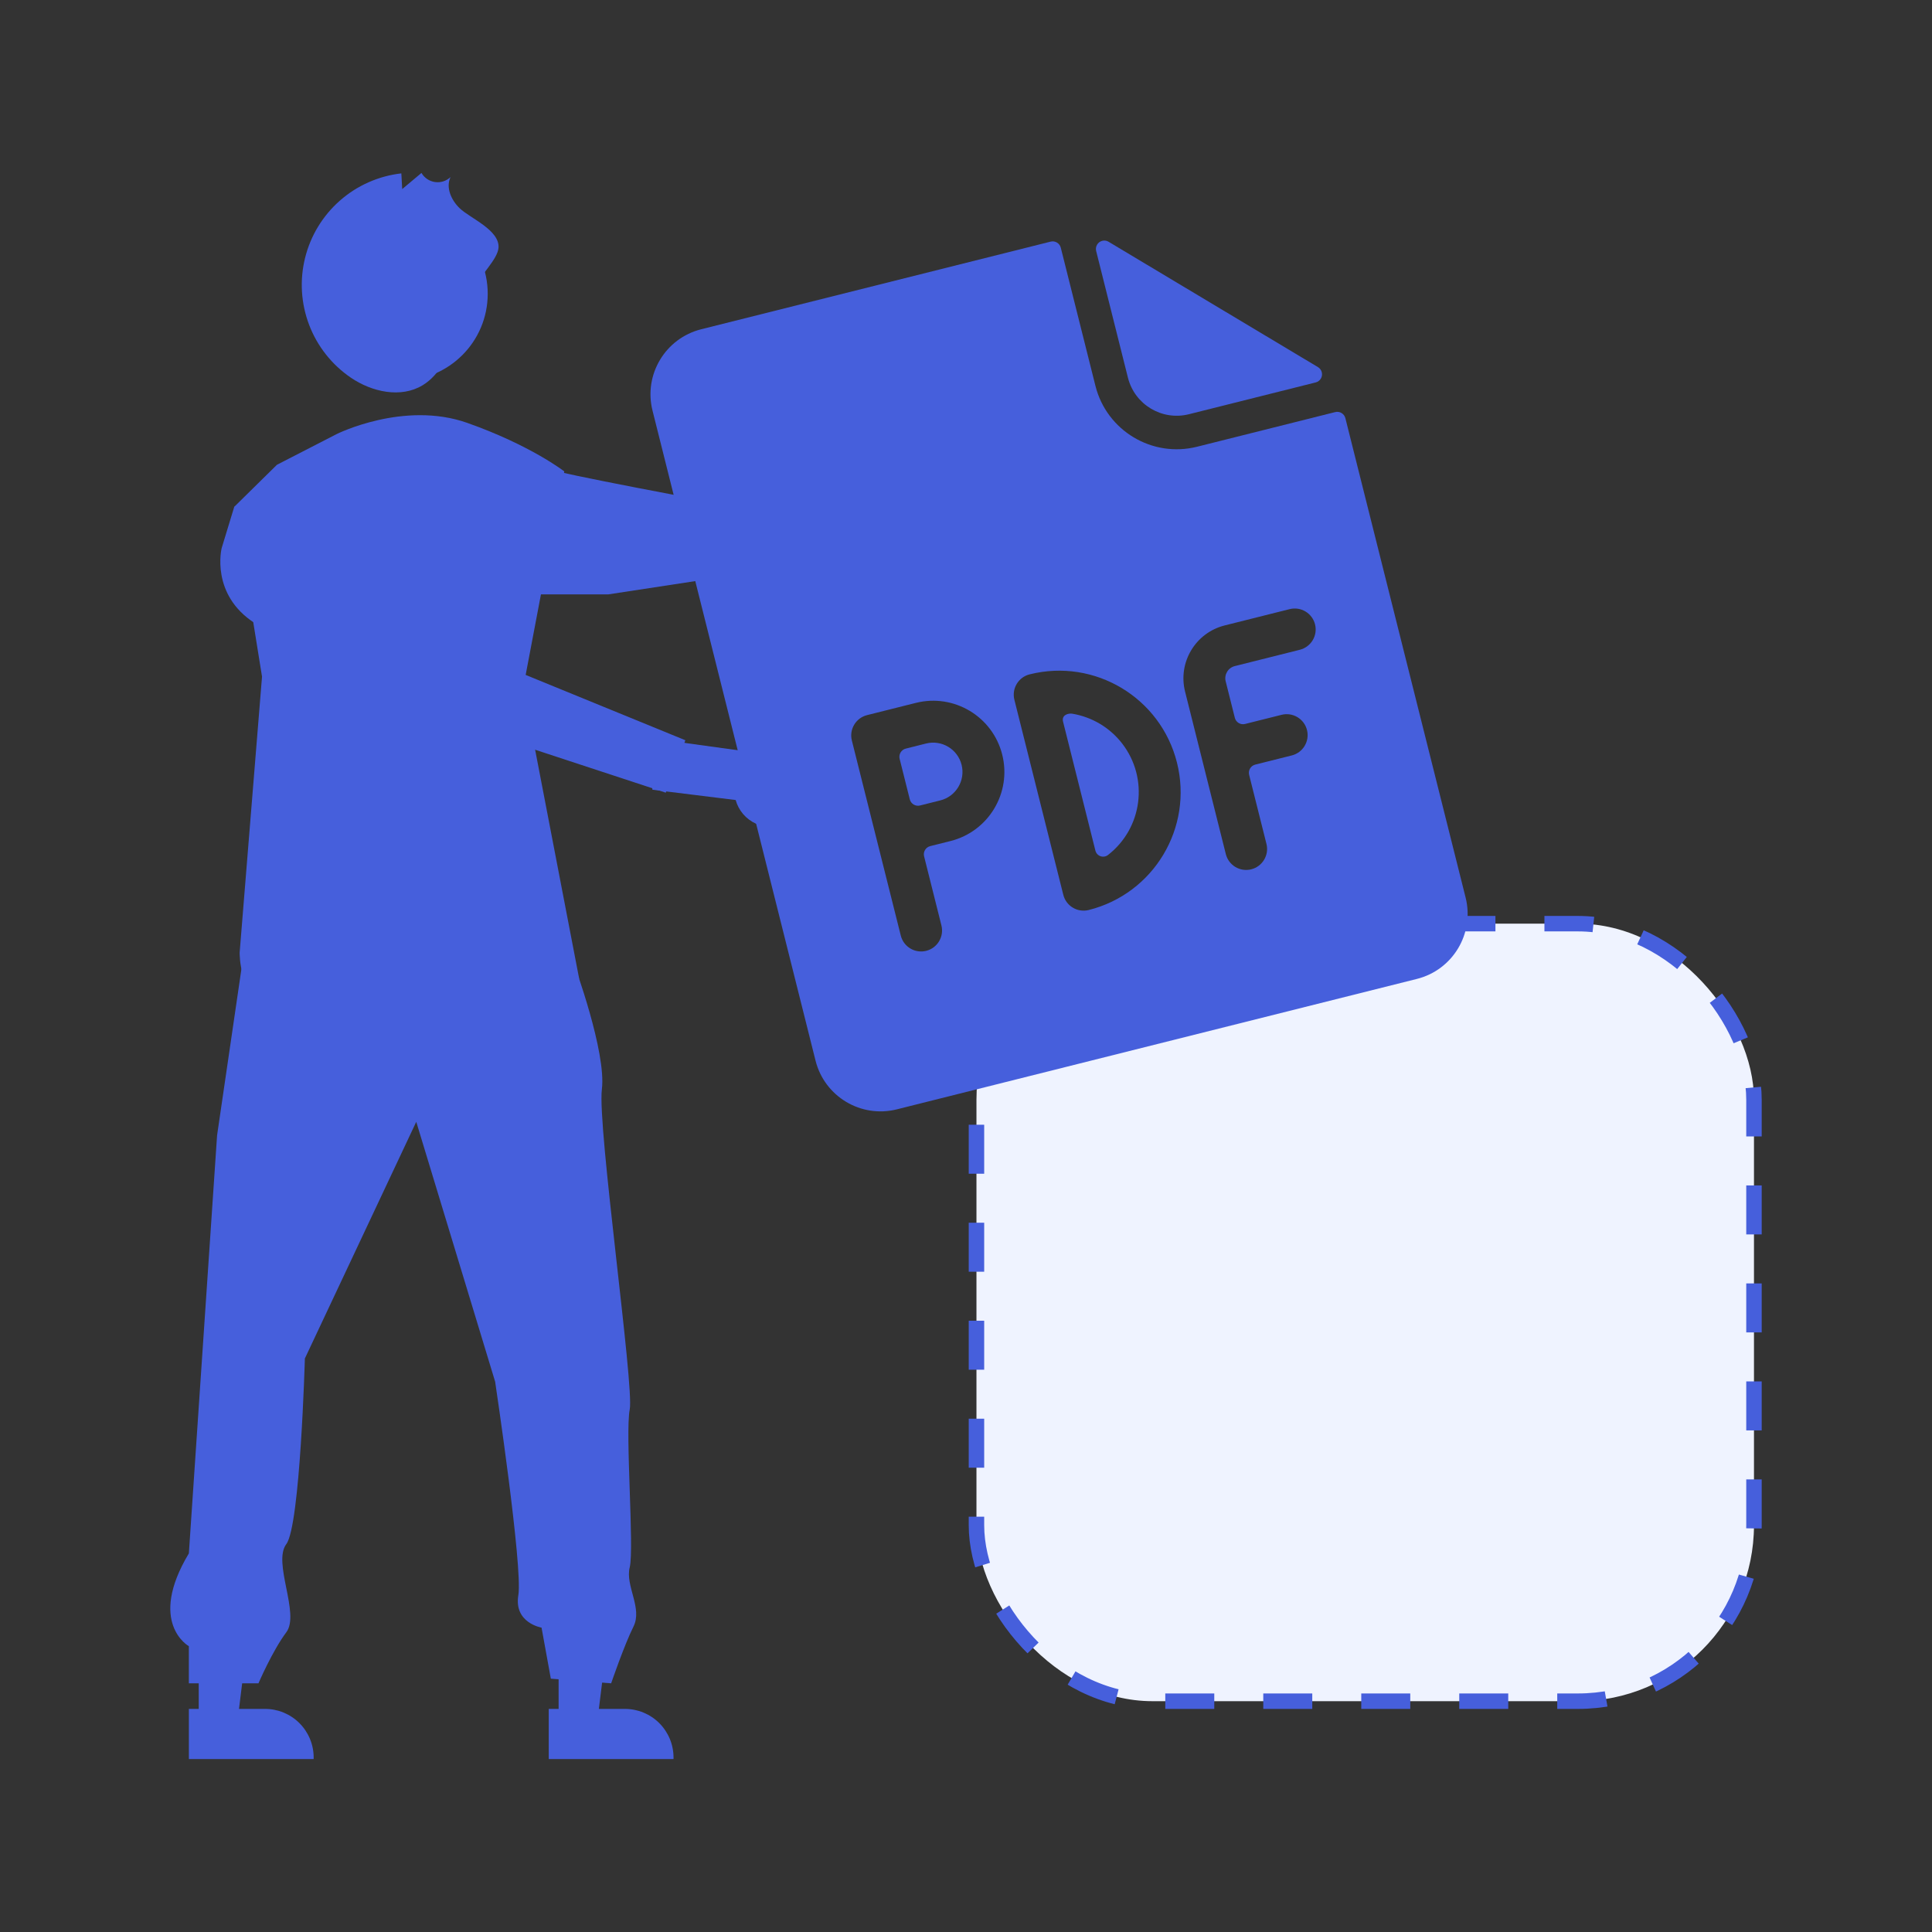 <svg width="500" height="500" viewBox="0 0 500 500" fill="none" xmlns="http://www.w3.org/2000/svg">
<rect x="0" y="0" width="500" height="500" fill="#333333" stroke="none"/>
<rect x="252.707" y="239.044" width="201.22" height="201.22" rx="45.549" fill="#EFF3FF" stroke="#465FDC" stroke-width="4" stroke-dasharray="12.68 12.68"/>
<path d="M144.567 445.535H154.583L159.348 406.903H144.566L144.567 445.535Z" fill="#465FDC"/>
<path d="M142.013 455.244L174.308 455.243V454.834C174.307 451.5 172.983 448.303 170.626 445.946C168.268 443.589 165.071 442.264 161.738 442.264L142.012 442.265L142.013 455.244Z" fill="#465FDC"/>
<path d="M51.434 445.535H61.45L66.214 406.903H51.432L51.434 445.535Z" fill="#465FDC"/>
<path d="M48.88 455.244L81.175 455.243V454.834C81.175 451.5 79.85 448.303 77.493 445.946C75.136 443.589 71.939 442.264 68.605 442.264L48.88 442.265L48.88 455.244Z" fill="#465FDC"/>
<path d="M148.559 249.488C148.559 249.488 156.966 272.307 155.765 281.915C154.564 291.523 164.172 358.778 162.971 364.783C161.77 370.788 164.172 400.813 162.971 405.617C161.77 410.421 166.342 416.159 163.94 420.963C161.538 425.767 158.167 435.641 158.167 435.641L142.554 434.44L140.152 421.23C140.152 421.23 132.946 420.029 134.147 412.823C135.348 405.617 128.142 357.577 128.142 357.577L107.725 290.322L78.901 351.572C78.901 351.572 77.701 394.808 74.098 399.612C70.495 404.416 77.701 417.627 74.098 422.431C70.495 427.234 66.892 435.641 66.892 435.641H48.877V426.034C48.877 426.034 38.068 420.029 48.877 402.014L56.181 293.827L63.386 244.586L148.559 249.488Z" fill="#465FDC"/>
<path d="M103.788 98.473C91.4 98.473 81.357 88.43 81.357 76.041C81.357 63.653 91.4 53.61 103.788 53.61C116.177 53.61 126.22 63.653 126.22 76.041C126.22 88.43 116.177 98.473 103.788 98.473Z" fill="#465FDC"/>
<path d="M122.877 74.495C121.294 78.539 119.712 82.583 118.129 86.627C116.183 91.599 113.954 96.918 109.393 99.692C103.761 103.118 96.241 101.448 90.793 97.737C85.893 94.399 82.132 89.642 80.015 84.105C77.898 78.567 77.525 72.514 78.949 66.759C80.372 61.004 83.522 55.822 87.977 51.91C92.431 47.997 97.976 45.541 103.866 44.872L104.092 48.933L109.075 44.756C109.443 45.389 109.95 45.929 110.557 46.337C111.165 46.746 111.857 47.011 112.582 47.114C113.306 47.216 114.045 47.153 114.742 46.929C115.438 46.705 116.075 46.327 116.605 45.821C115.296 48.534 116.807 51.843 118.988 53.922C121.668 56.475 129.334 59.544 129.016 64.108C128.804 67.154 124.113 71.338 122.877 74.495Z" fill="#465FDC"/>
<path d="M203.647 213.077C202.395 213.677 201.026 213.995 199.638 214.009C198.249 214.022 196.875 213.732 195.611 213.157C194.347 212.581 193.224 211.736 192.323 210.681C191.421 209.625 190.761 208.384 190.391 207.046L168.85 204.381L167.277 190.896L197.644 195.087C199.933 194.613 202.316 194.996 204.342 196.162C206.368 197.329 207.896 199.198 208.636 201.416C209.376 203.633 209.277 206.045 208.358 208.194C207.438 210.344 205.762 212.081 203.647 213.077Z" fill="#465FDC"/>
<path d="M87.125 112.339C87.125 112.339 104.508 103.647 120.925 109.441C137.342 115.236 146.033 121.996 146.033 121.996L135.41 178.006L149.896 253.331C149.896 253.331 75.537 247.537 68.777 253.331C62.017 259.125 62.017 246.571 62.017 246.571L67.811 175.109L60.718 131.067L71.674 120.282L87.125 112.339Z" fill="#465FDC"/>
<path d="M281.198 162.357C280.023 163.098 278.701 163.572 277.323 163.746C275.946 163.921 274.547 163.791 273.225 163.367C271.903 162.942 270.69 162.233 269.672 161.288C268.653 160.344 267.855 159.188 267.332 157.902L245.627 157.751L242.502 144.539L273.15 145.183C275.369 144.447 277.781 144.551 279.928 145.475C282.076 146.399 283.81 148.078 284.802 150.195C285.794 152.312 285.975 154.719 285.311 156.961C284.646 159.202 283.183 161.122 281.198 162.357Z" fill="#465FDC"/>
<path d="M120.552 132.804L122.628 126.371C122.628 126.371 132.324 118.338 141.514 121.304C150.704 124.27 262.976 144.27 262.976 144.27L260.691 160.783L180.882 150.246L157.4 153.83L137.41 153.83L120.552 132.804Z" fill="#465FDC"/>
<path d="M60.659 131.044L57.37 141.838C57.37 141.838 54.349 153.866 66 161.311C77.651 168.756 126.393 190.057 126.393 190.057L172.301 205.145L177.37 191.575L119.244 167.8L84.629 144.56L60.659 131.044Z" fill="#465FDC"/>
<path d="M307.692 107.201L340.499 98.973C341.661 98.684 342.368 97.508 342.079 96.346C341.939 95.786 341.582 95.304 341.087 95.008L286.904 62.569C285.878 61.952 284.546 62.284 283.929 63.311C283.635 63.8 283.546 64.386 283.681 64.942L291.909 97.748C293.657 104.717 300.723 108.949 307.692 107.201Z" fill="#465FDC"/>
<path d="M277.517 184.707C276.537 184.541 274.673 184.991 275.121 186.774L283.511 220.228C283.83 221.318 284.971 221.943 286.061 221.624C286.292 221.557 286.511 221.449 286.705 221.305C295.704 214.355 297.366 201.426 290.416 192.426C287.246 188.32 282.633 185.565 277.517 184.707Z" fill="#465FDC"/>
<path d="M239.654 192.423L234.414 193.738C233.243 194.031 232.532 195.218 232.826 196.389L235.454 206.87C235.748 208.041 236.935 208.752 238.106 208.459L243.346 207.144C247.412 206.125 249.88 202.003 248.861 197.938C247.841 193.873 243.719 191.404 239.654 192.423Z" fill="#465FDC"/>
<path d="M345.553 106.647L309.802 115.614C298.187 118.526 286.411 111.472 283.498 99.858L274.527 64.09C274.228 62.938 273.056 62.242 271.901 62.532L181.472 85.211C172.181 87.542 166.538 96.963 168.868 106.255L211.063 274.494C213.393 283.785 222.815 289.429 232.106 287.098L366.697 253.342C375.989 251.012 381.632 241.591 379.302 232.299L348.179 108.206C347.88 107.053 346.708 106.357 345.553 106.647ZM245.984 217.659L240.744 218.974C239.573 219.267 238.862 220.454 239.156 221.625L243.639 239.5C244.367 242.404 242.604 245.348 239.7 246.076C236.796 246.805 233.852 245.041 233.124 242.138L220.465 191.666C219.728 188.765 221.482 185.815 224.383 185.077C224.389 185.076 224.395 185.074 224.4 185.073L237.018 181.908C246.89 179.432 256.901 185.428 259.377 195.301C261.853 205.173 255.857 215.183 245.984 217.659ZM281.756 235.511C278.858 236.238 275.92 234.484 275.184 231.589L262.525 181.117C261.788 178.216 263.542 175.266 266.443 174.529C266.449 174.527 266.454 174.526 266.46 174.524C283.301 170.301 300.377 180.529 304.601 197.37C308.825 214.211 298.597 231.287 281.756 235.511ZM336.393 168.161L319.569 172.381C317.827 172.818 316.769 174.584 317.205 176.326L319.575 185.773C319.868 186.944 321.055 187.655 322.226 187.361L331.673 184.992C334.576 184.264 337.521 186.027 338.249 188.931C338.977 191.834 337.214 194.779 334.31 195.507L324.863 197.876C323.693 198.17 322.982 199.357 323.275 200.528L327.758 218.403C328.487 221.307 326.723 224.251 323.82 224.979C320.916 225.707 317.972 223.944 317.243 221.04L306.695 178.98C304.801 171.428 309.382 163.769 316.932 161.866L333.755 157.646C336.659 156.918 339.603 158.682 340.332 161.585C341.06 164.489 339.296 167.433 336.393 168.161Z" fill="#465FDC"/>
</svg>
